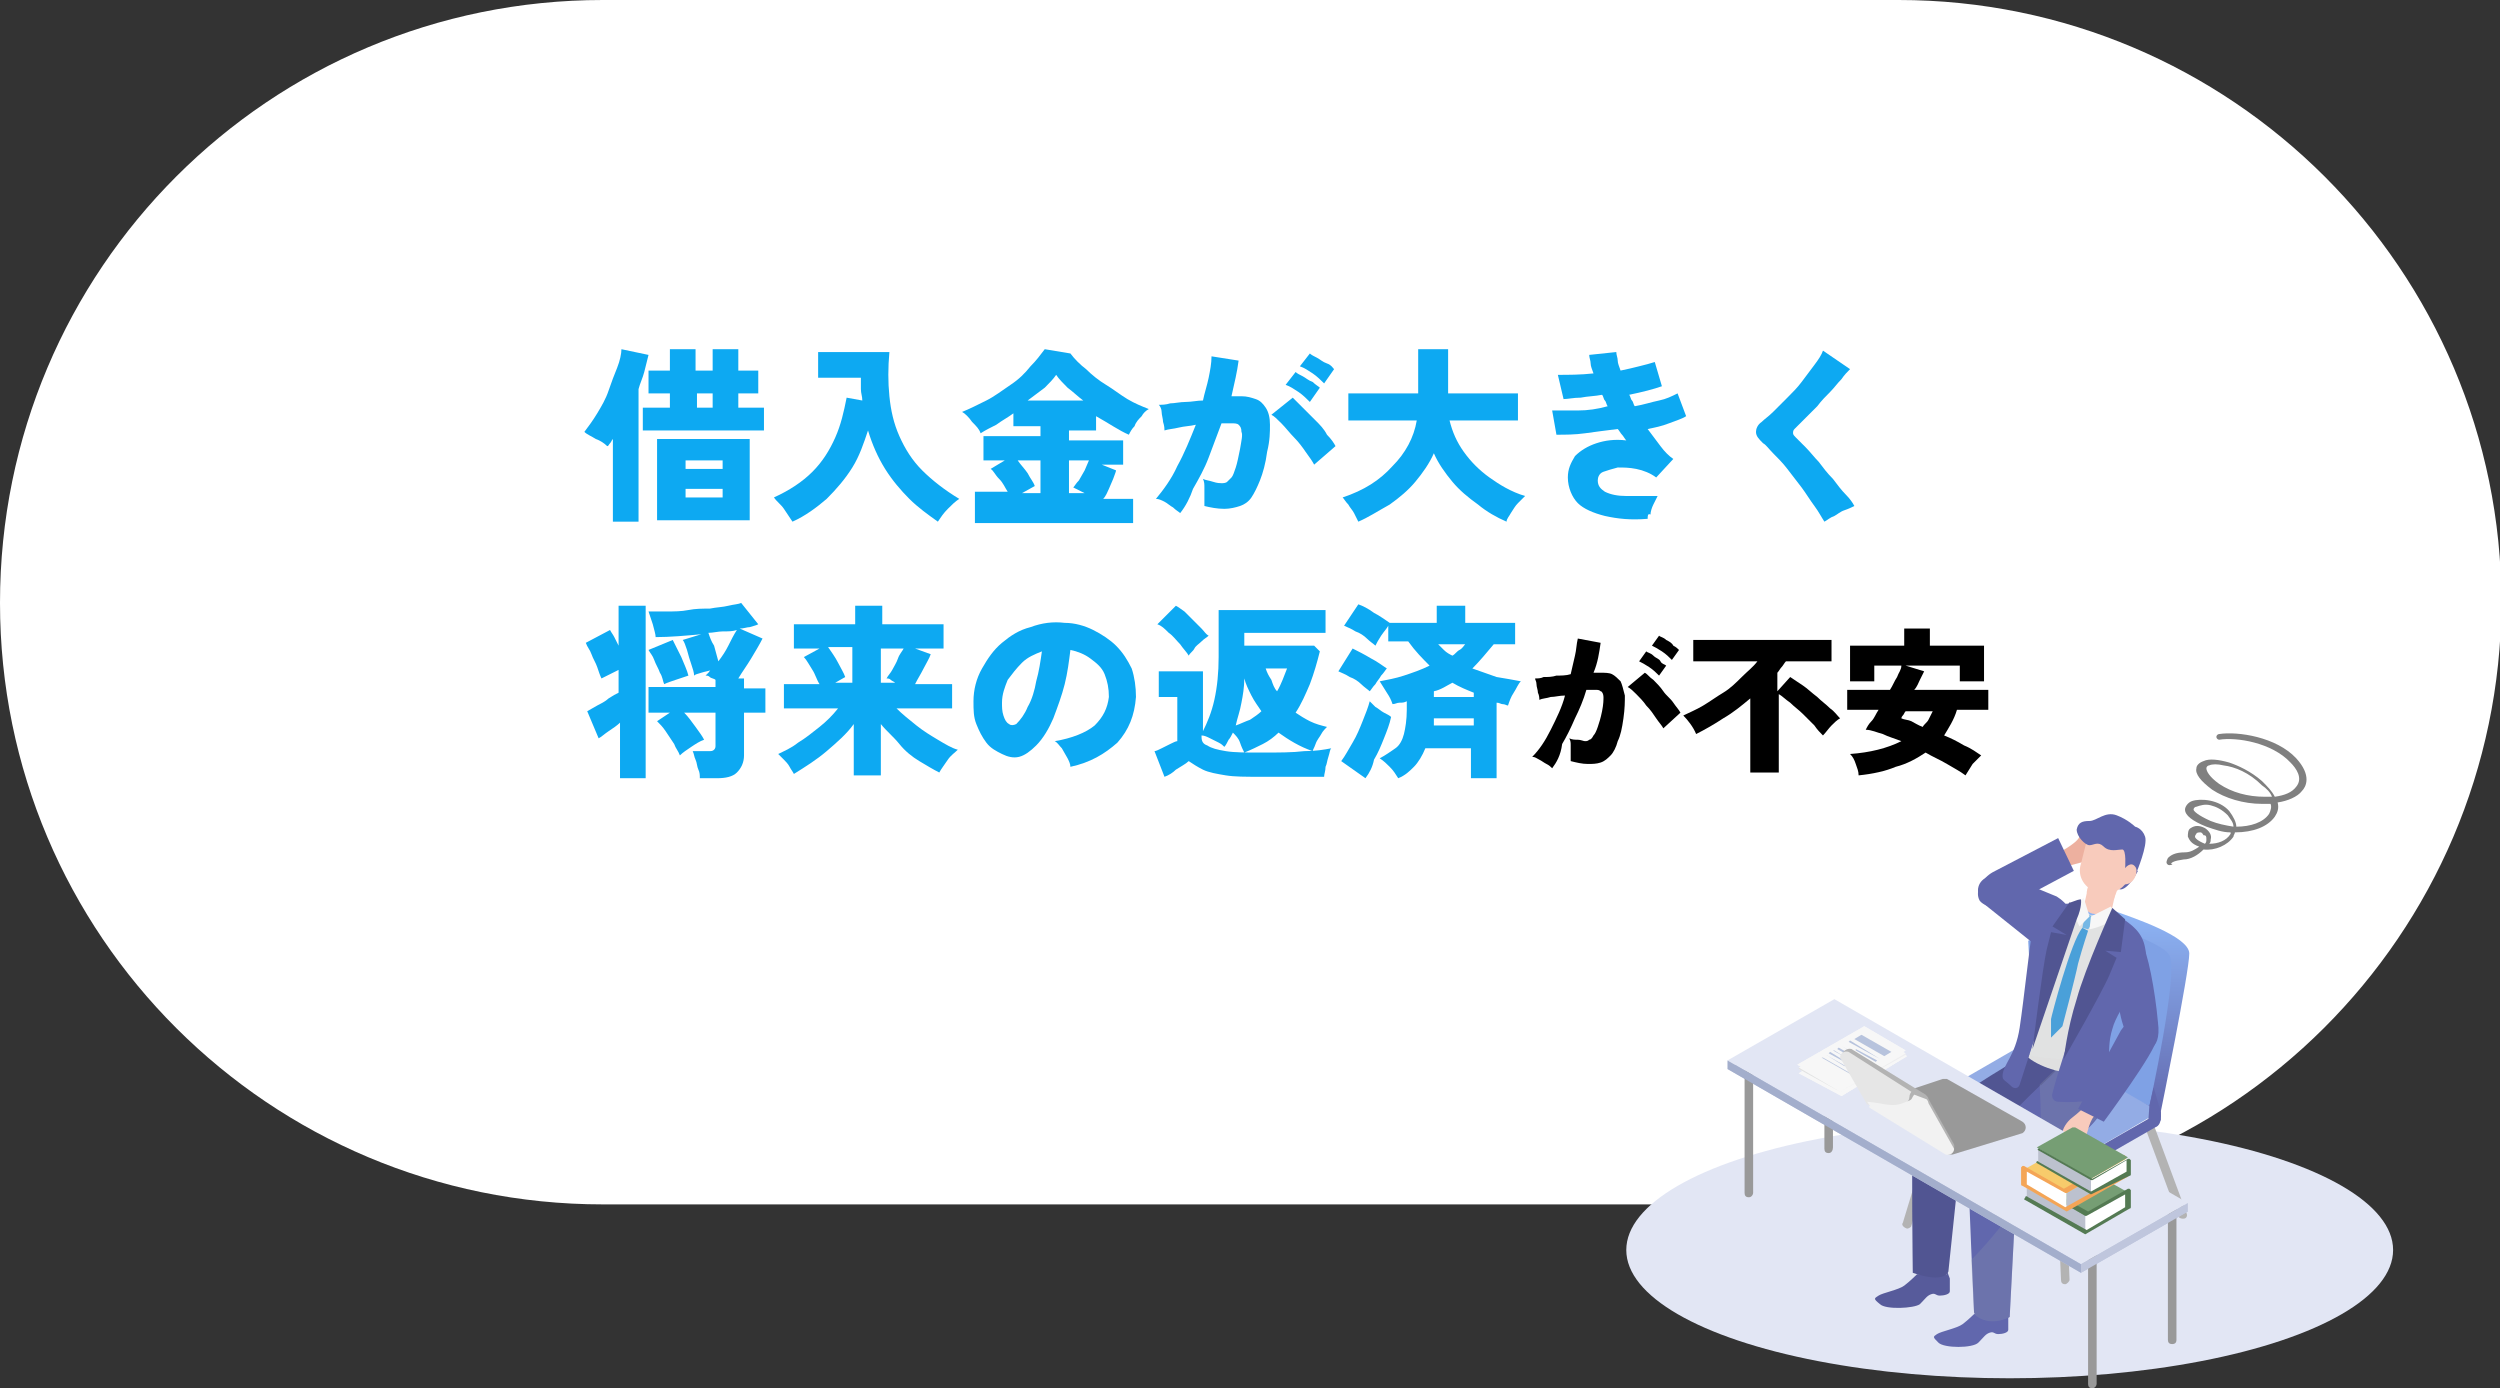 <?xml version="1.0" encoding="UTF-8"?>
<svg xmlns="http://www.w3.org/2000/svg" xmlns:xlink="http://www.w3.org/1999/xlink" version="1.1" id="レイヤー_1" x="0px" y="0px" viewBox="0 0 175.4 97.4" style="enable-background:new 0 0 175.4 97.4;" xml:space="preserve">
<rect x="0" y="0" width="175.4" height="97.4" fill="#333333" stroke="none"/>
<style type="text/css">
	.st0{fill:#FFFFFF;}
	.st1{fill:#0DA9F2;}
	.st2{fill:#F7F7F7;}
	.st3{fill:#D8E6F0;}
	.st4{fill:#6482CC;}
	.st5{fill:#5772B3;}
	.st6{fill:#B8DAF2;}
	.st7{fill:#9CCEF0;}
	.st8{fill:#ACB7BF;}
	.st9{fill:#C1CDD6;}
	.st10{fill:#B4D8F0;}
	.st11{fill:#FF9515;}
	.st12{fill:#FEB333;}
	.st13{fill:#FFD63E;}
	.st14{opacity:0.39;fill:#FFE891;}
	.st15{fill:#FFE68A;}
	.st16{fill:#B8C8F2;}
	.st17{fill:#CED8F2;}
	.st18{fill:#E2E6F4;}
	.st19{fill:url(#SVGID_1_);}
	.st20{fill:#7FA1E5;}
	.st21{fill:#B3B3B3;}
	.st22{fill:#6167AD;}
	.st23{fill:#93ACE5;}
	.st24{fill:#575B9B;}
	.st25{fill:#515592;}
	.st26{fill:none;}
	.st27{opacity:0.3;fill:#8890AA;}
	.st28{fill:#EDB09F;}
	.st29{fill:#F8CBBC;}
	.st30{fill:#E1E2E2;}
	.st31{fill:#76B8E5;}
	.st32{fill:#4AA0D9;}
	.st33{opacity:0.32;clip-path:url(#SVGID_00000116214020799574169450000007658885432737440651_);fill:#DBDCDC;}
	.st34{fill:#BFC6DD;}
	.st35{fill:#999999;}
	.st36{fill:#A3AECC;}
	.st37{fill:#BCC1CE;}
	.st38{fill:#769E74;}
	.st39{fill:#547A53;}
	.st40{fill:#F7CB6B;}
	.st41{fill:#F4A556;}
	.st42{fill:#B7C3DD;}
	.st43{fill:#EEEEEF;}
	.st44{fill:#E6E6E6;}
	.st45{fill:#F2F2F2;}
	.st46{fill:#808080;}
</style>
<path class="st0" d="M133.1,84.5H42.3C18.9,84.5,0,65.6,0,42.3v0C0,18.9,18.9,0,42.3,0l90.9,0c23.3,0,42.3,18.9,42.3,42.3v0  C175.4,65.6,156.5,84.5,133.1,84.5z"></path>
<g>
	<path class="st1" d="M43,36.6v-5.8c-0.1,0.1-0.1,0.2-0.2,0.3c-0.1,0.1-0.1,0.2-0.2,0.2c-0.2-0.2-0.5-0.4-0.8-0.5   c-0.3-0.2-0.6-0.3-0.8-0.5c0.3-0.4,0.6-0.8,0.9-1.3c0.3-0.5,0.6-1,0.8-1.6s0.4-1.1,0.6-1.6c0.2-0.5,0.3-1,0.3-1.3l1.9,0.4   c-0.1,0.4-0.2,0.8-0.3,1.2c-0.1,0.4-0.3,0.8-0.4,1.2v9.3H43z M45.1,30.2v-1.6H47v-1h-1.5v-1.6H47v-1.5h1.8v1.5H50v-1.5h1.8v1.5h1.4   v1.6h-1.4v1h1.8v1.6H45.1z M46.1,36.5v-5.7h6.5v5.7H46.1z M48.1,32.9h2.6v-0.6h-2.6V32.9z M48.1,34.9h2.6v-0.6h-2.6V34.9z    M48.8,28.6H50v-1h-1.1V28.6z"></path>
	<path class="st1" d="M55.6,36.6c-0.2-0.3-0.4-0.6-0.6-0.9c-0.2-0.3-0.5-0.5-0.7-0.8c1.1-0.5,2-1.1,2.7-1.8s1.2-1.5,1.6-2.4   s0.6-1.8,0.8-2.8l1.1,0.2c0-0.3-0.1-0.5-0.1-0.8c0-0.3,0-0.5,0-0.8h-3v-1.8h5c-0.1,1.1-0.1,2.1,0,3.1c0.1,1,0.3,1.9,0.7,2.8   c0.4,0.9,0.9,1.7,1.6,2.4c0.7,0.7,1.6,1.4,2.6,2c-0.3,0.2-0.5,0.4-0.8,0.7c-0.3,0.3-0.5,0.6-0.7,0.9c-0.7-0.5-1.4-1-2-1.6   c-0.6-0.6-1.2-1.3-1.7-2.1c-0.5-0.8-0.9-1.7-1.2-2.7c-0.3,0.9-0.6,1.8-1.1,2.6c-0.5,0.8-1.1,1.5-1.8,2.2   C57.3,35.6,56.5,36.2,55.6,36.6z"></path>
	<path class="st1" d="M68.4,36.2v-1.7h2.3c-0.2-0.3-0.3-0.6-0.6-0.9s-0.4-0.6-0.6-0.7l1-0.6h-1.5v-1.7H73v-0.7h-1.9v-0.9   c-0.4,0.3-0.8,0.5-1.2,0.8c-0.4,0.2-0.8,0.4-1.1,0.6c-0.1-0.3-0.3-0.5-0.6-0.8c-0.2-0.3-0.5-0.6-0.7-0.7c0.5-0.2,1.1-0.5,1.7-0.8   c0.6-0.3,1.1-0.7,1.7-1.1s1-0.8,1.4-1.3c0.4-0.4,0.7-0.8,1-1.2l1.8,0.3c0.3,0.4,0.7,0.8,1.1,1.1c0.4,0.4,0.9,0.8,1.4,1.1   s1,0.7,1.5,1c0.5,0.3,1,0.5,1.5,0.7c-0.2,0.1-0.4,0.3-0.5,0.5c-0.2,0.2-0.4,0.4-0.5,0.7c-0.2,0.2-0.3,0.4-0.4,0.6   c-0.7-0.3-1.4-0.8-2.3-1.3v1H75v0.7h3.8v1.7h-1.5l1,0.4c0,0.1-0.1,0.3-0.2,0.6c-0.1,0.2-0.2,0.5-0.3,0.7c-0.1,0.2-0.2,0.5-0.4,0.7   h2.1v1.7H68.4z M71.7,34.6H73v-2.3h-1.6c0.2,0.3,0.5,0.6,0.7,0.9c0.2,0.4,0.4,0.6,0.5,0.9L71.7,34.6z M72.1,28.1H76   c-0.4-0.3-0.7-0.6-1.1-0.9c-0.3-0.3-0.6-0.6-0.8-0.9c-0.2,0.3-0.5,0.6-0.8,0.9C72.9,27.5,72.5,27.8,72.1,28.1z M75,34.6h1.1   l-0.8-0.4c0.1-0.1,0.2-0.3,0.4-0.5c0.1-0.2,0.3-0.5,0.4-0.7c0.1-0.2,0.2-0.5,0.3-0.7H75V34.6z"></path>
	<path class="st1" d="M82.8,36c-0.1-0.1-0.3-0.2-0.5-0.4c-0.2-0.1-0.4-0.3-0.6-0.4c-0.2-0.1-0.4-0.2-0.6-0.2   c0.5-0.6,1.1-1.4,1.5-2.3c0.5-0.9,0.9-1.9,1.3-2.9c-0.4,0.1-0.8,0.1-1.2,0.2s-0.7,0.1-1,0.2c0-0.1,0-0.3-0.1-0.6   c0-0.2-0.1-0.5-0.1-0.7c0-0.2-0.1-0.4-0.2-0.5c0.2,0,0.5,0,0.8-0.1c0.3,0,0.7-0.1,1.1-0.1c0.4,0,0.8-0.1,1.2-0.1   c0.1-0.5,0.3-1.1,0.4-1.6c0.1-0.5,0.2-1,0.2-1.5l1.9,0.3c-0.1,0.8-0.3,1.6-0.5,2.5c0.1,0,0.3,0,0.4,0c0.1,0,0.2,0,0.3,0   c0.4,0,0.7,0.1,1,0.2c0.3,0.1,0.5,0.3,0.7,0.6c0.2,0.3,0.3,0.7,0.3,1.2c0,0.5,0,1.1-0.2,1.9c-0.1,0.8-0.3,1.5-0.5,2   s-0.4,0.9-0.6,1.2c-0.2,0.3-0.5,0.5-0.8,0.6c-0.3,0.1-0.7,0.2-1.1,0.2c-0.5,0-1-0.1-1.4-0.2c0-0.2,0-0.4,0-0.6c0-0.2,0-0.4,0-0.7   c0-0.2,0-0.4-0.1-0.6c0.2,0.1,0.4,0.1,0.7,0.2s0.5,0.1,0.6,0.1c0.1,0,0.3,0,0.4-0.1c0.1-0.1,0.2-0.2,0.3-0.3s0.2-0.4,0.3-0.7   c0.1-0.3,0.2-0.8,0.3-1.3c0.1-0.6,0.2-1,0.1-1.2c0-0.3-0.1-0.4-0.2-0.5c-0.1-0.1-0.3-0.1-0.5-0.1c-0.1,0-0.2,0-0.3,0s-0.2,0-0.4,0   c-0.3,0.8-0.6,1.6-0.9,2.4c-0.3,0.8-0.7,1.5-1.1,2.2C83.5,34.9,83.2,35.5,82.8,36z M92.2,32.6c-0.1-0.2-0.3-0.5-0.6-0.9   c-0.2-0.3-0.5-0.7-0.8-1c-0.3-0.3-0.6-0.7-0.9-1s-0.5-0.5-0.7-0.6l1.5-1.2c0.2,0.2,0.4,0.4,0.7,0.7c0.3,0.3,0.6,0.6,0.9,0.9   c0.3,0.3,0.6,0.6,0.8,1c0.3,0.3,0.5,0.6,0.6,0.8L92.2,32.6z M91.9,28.2c-0.2-0.2-0.5-0.5-0.8-0.7c-0.3-0.2-0.6-0.4-0.9-0.5l0.7-0.9   c0.1,0.1,0.3,0.2,0.5,0.3s0.4,0.3,0.7,0.4c0.2,0.2,0.4,0.3,0.5,0.4L91.9,28.2z M92.9,26.9c-0.2-0.2-0.5-0.5-0.8-0.7   c-0.3-0.2-0.6-0.4-0.9-0.5l0.7-0.9c0.1,0.1,0.3,0.2,0.5,0.3c0.2,0.1,0.4,0.3,0.7,0.4s0.4,0.3,0.5,0.4L92.9,26.9z"></path>
	<path class="st1" d="M95.3,36.6c-0.1-0.2-0.2-0.4-0.3-0.6c-0.1-0.2-0.3-0.4-0.4-0.6c-0.2-0.2-0.3-0.4-0.4-0.5   c1.5-0.5,2.6-1.2,3.5-2.2c0.9-0.9,1.5-2,1.7-3.2h-4.8v-1.9h4.9v-3.1h2.1v3.1h4.9v1.9h-4.8c0.2,0.8,0.5,1.5,1,2.2   c0.5,0.7,1.1,1.3,1.8,1.8c0.7,0.5,1.5,1,2.5,1.3c-0.1,0.1-0.3,0.3-0.5,0.5c-0.2,0.2-0.3,0.4-0.5,0.7c-0.1,0.2-0.3,0.4-0.3,0.6   c-0.7-0.3-1.4-0.7-2-1.2c-0.7-0.5-1.3-1-1.8-1.6s-1-1.3-1.3-2c-0.3,0.7-0.8,1.4-1.3,2s-1.1,1.1-1.8,1.6   C96.6,35.9,96,36.3,95.3,36.6z"></path>
	<path class="st1" d="M115.6,36.4c-1.2,0.1-2.1,0-3-0.2c-0.8-0.2-1.5-0.5-1.9-0.9c-0.4-0.4-0.7-1.1-0.7-1.8c0-0.6,0.2-1,0.5-1.5   c0.4-0.4,0.9-0.7,1.5-0.9c0.6-0.2,1.3-0.3,2.1-0.2c-0.1-0.1-0.2-0.3-0.3-0.4c-0.1-0.1-0.2-0.3-0.3-0.4c-0.8,0.1-1.6,0.2-2.3,0.3   s-1.4,0.1-2,0.1l-0.3-1.7c0.5,0,1.1,0,1.8,0s1.4-0.1,2.1-0.3c-0.1-0.1-0.1-0.3-0.2-0.4s-0.1-0.3-0.2-0.4c-0.5,0.1-1,0.1-1.5,0.2   c-0.5,0-0.9,0.1-1.2,0.1l-0.4-1.7c0.7,0,1.6,0,2.5-0.1c-0.1-0.3-0.2-0.5-0.2-0.7s-0.1-0.4-0.1-0.6l1.9-0.2c0,0.2,0.1,0.4,0.1,0.6   c0,0.2,0.1,0.4,0.2,0.7c0.5-0.1,0.9-0.2,1.3-0.3c0.4-0.1,0.8-0.2,1.1-0.3l0.5,1.7c-0.3,0.1-0.6,0.2-1,0.3c-0.4,0.1-0.8,0.2-1.3,0.3   c0.1,0.1,0.1,0.3,0.2,0.4s0.1,0.3,0.2,0.4c0.6-0.1,1.2-0.3,1.7-0.4s0.9-0.3,1.3-0.5l0.6,1.6c-0.3,0.2-0.7,0.3-1.2,0.5   c-0.5,0.2-1,0.3-1.5,0.4c0.3,0.4,0.6,0.8,0.9,1.2c0.3,0.4,0.6,0.7,0.9,0.9l-1.2,1.3c-0.4-0.3-0.9-0.5-1.4-0.6s-0.9-0.1-1.3-0.1   c-0.4,0.1-0.7,0.2-1,0.3s-0.4,0.4-0.4,0.6c0,0.4,0.2,0.6,0.5,0.8c0.4,0.2,0.9,0.3,1.5,0.3s1.4,0,2.2,0c-0.1,0.2-0.2,0.4-0.3,0.6   c-0.1,0.2-0.2,0.5-0.2,0.7C115.6,36,115.6,36.2,115.6,36.4z"></path>
	<path class="st1" d="M128,36.6c-0.2-0.3-0.4-0.7-0.7-1.1s-0.6-0.9-0.9-1.3c-0.3-0.4-0.7-0.9-1-1.3c-0.3-0.4-0.7-0.8-1-1.1   c-0.3-0.3-0.5-0.6-0.7-0.7c-0.3-0.3-0.5-0.5-0.5-0.8c0-0.2,0.1-0.5,0.4-0.7c0.2-0.2,0.5-0.4,0.8-0.7c0.3-0.3,0.6-0.6,1-1   s0.7-0.7,1-1.1c0.3-0.4,0.6-0.8,0.9-1.2c0.3-0.4,0.5-0.7,0.6-1l1.9,1.3c-0.2,0.2-0.4,0.4-0.6,0.7c-0.3,0.3-0.5,0.6-0.8,0.9   s-0.6,0.6-0.9,1c-0.3,0.3-0.6,0.6-0.9,0.9c-0.3,0.3-0.5,0.5-0.7,0.7c-0.1,0.1-0.1,0.2-0.1,0.3c0,0.1,0.1,0.2,0.2,0.3   c0.2,0.2,0.4,0.4,0.7,0.7c0.3,0.3,0.6,0.7,0.9,1c0.3,0.4,0.6,0.8,1,1.2c0.3,0.4,0.6,0.8,0.9,1.1c0.3,0.3,0.5,0.6,0.6,0.8   c-0.2,0.1-0.4,0.2-0.7,0.3s-0.5,0.3-0.7,0.4C128.4,36.3,128.2,36.5,128,36.6z"></path>
	<path class="st1" d="M43.5,54.6v-3.9c-0.2,0.2-0.5,0.4-0.8,0.6c-0.3,0.2-0.5,0.4-0.7,0.5l-0.8-1.9c0.2-0.1,0.5-0.3,0.7-0.4   s0.6-0.3,0.8-0.5c0.3-0.2,0.5-0.3,0.7-0.4v-1.6c-0.2,0.1-0.4,0.2-0.6,0.3c-0.2,0.1-0.4,0.2-0.6,0.3c-0.1-0.2-0.2-0.5-0.3-0.8   c-0.1-0.3-0.3-0.6-0.4-0.9c-0.1-0.3-0.3-0.5-0.4-0.8l1.7-0.9c0.1,0.2,0.2,0.3,0.3,0.5c0.1,0.2,0.2,0.4,0.3,0.6v-2.8h1.9v12.1H43.5z    M46.6,48c-0.1-0.2-0.1-0.5-0.3-0.8c-0.1-0.3-0.3-0.6-0.4-0.9c-0.1-0.3-0.3-0.5-0.4-0.7l1.7-0.7c0.2,0.4,0.4,0.8,0.6,1.2   c0.2,0.5,0.4,0.9,0.5,1.3c-0.3,0.1-0.6,0.2-0.9,0.3S46.8,47.9,46.6,48z M49.1,54.6c0-0.2,0-0.4-0.1-0.6s-0.1-0.5-0.2-0.7   c-0.1-0.2-0.1-0.4-0.2-0.6h1.1c0.2,0,0.3,0,0.4-0.1c0.1-0.1,0.1-0.2,0.1-0.3V50h-2.2c0.3,0.3,0.5,0.6,0.8,1   c0.3,0.4,0.5,0.7,0.6,0.9c-0.3,0.1-0.6,0.3-0.9,0.5c-0.3,0.2-0.6,0.4-0.8,0.6c-0.1-0.3-0.3-0.5-0.4-0.8c-0.2-0.3-0.4-0.6-0.6-0.9   s-0.4-0.5-0.6-0.7l0.9-0.6h-1.5v-1.8h4.7v-0.5c-0.1-0.1-0.3-0.1-0.4-0.2c-0.1-0.1-0.2-0.1-0.3-0.1c0.1-0.1,0.1-0.1,0.2-0.2   c0.1-0.1,0.1-0.2,0.2-0.2c-0.2,0.1-0.4,0.1-0.7,0.2s-0.4,0.1-0.5,0.2c0-0.2-0.1-0.5-0.2-0.8c-0.1-0.3-0.2-0.6-0.3-1   c-0.1-0.3-0.2-0.6-0.3-0.7l1.3-0.4c-1.1,0.1-2.2,0.2-3.2,0.2c0-0.2-0.1-0.5-0.2-0.9c-0.1-0.3-0.2-0.6-0.3-0.9c0.4,0,0.8,0,1.3,0   c0.5,0,1,0,1.5-0.1s1-0.1,1.5-0.1c0.5-0.1,0.9-0.1,1.3-0.2c0.4-0.1,0.7-0.1,0.9-0.2l1.2,1.5c-0.2,0.1-0.3,0.1-0.6,0.2   c-0.2,0-0.4,0.1-0.7,0.1l1.6,0.7c-0.2,0.4-0.5,0.9-0.8,1.4s-0.6,0.9-0.9,1.4h0.4v0.7h1.5V50h-1.5v3c0,0.5-0.2,0.9-0.5,1.2   s-0.8,0.4-1.4,0.4H49.1z M50.4,46.4c0.3-0.4,0.5-0.7,0.7-1.1c0.2-0.4,0.4-0.8,0.6-1.1c-0.3,0.1-0.6,0.1-1,0.1c-0.3,0-0.7,0.1-1,0.1   c0.1,0.3,0.2,0.6,0.4,0.9C50.2,45.7,50.3,46,50.4,46.4z"></path>
	<path class="st1" d="M59.9,54.5v-3.7c-0.5,0.7-1.2,1.3-1.9,1.9c-0.7,0.6-1.5,1.1-2.3,1.6c-0.1-0.2-0.2-0.3-0.3-0.5   c-0.1-0.2-0.3-0.4-0.4-0.5c-0.2-0.2-0.3-0.3-0.4-0.4c0.4-0.2,0.9-0.4,1.4-0.8c0.5-0.3,1-0.7,1.5-1.1s0.9-0.8,1.3-1.3h-3.8v-1.7h2.5   c-0.2-0.3-0.3-0.7-0.5-1s-0.4-0.7-0.6-0.9l1.1-0.6h-1.8v-1.7h4.3v-1.3h1.9v1.3h4.3v1.7h-2l1.1,0.4c-0.1,0.3-0.3,0.6-0.5,1   c-0.2,0.4-0.4,0.7-0.6,1.1h2.6v1.7h-3.9c0.4,0.4,0.9,0.8,1.4,1.2c0.5,0.4,1,0.7,1.5,1c0.5,0.3,1,0.6,1.4,0.7   c-0.2,0.2-0.5,0.4-0.7,0.7S66,54,65.9,54.2c-0.4-0.2-0.9-0.5-1.4-0.8c-0.5-0.3-1-0.7-1.4-1.2s-0.9-0.9-1.3-1.4v3.6H59.9z    M58.6,47.9h1.2v-2.5h-1.7c0.2,0.3,0.5,0.7,0.7,1.1c0.2,0.4,0.4,0.7,0.5,1L58.6,47.9z M61.8,47.9h1c-0.1-0.1-0.2-0.1-0.3-0.2   s-0.2-0.1-0.3-0.1c0.1-0.2,0.3-0.4,0.4-0.6s0.3-0.5,0.4-0.8c0.1-0.3,0.3-0.5,0.4-0.7h-1.6V47.9z"></path>
	<path class="st1" d="M75.1,53.8c0-0.2-0.1-0.4-0.2-0.6c-0.1-0.2-0.3-0.5-0.4-0.7c-0.2-0.2-0.3-0.4-0.5-0.5c1.2-0.2,2.2-0.6,2.8-1.1   c0.6-0.6,0.9-1.2,1-2c0-0.6-0.1-1.1-0.3-1.6c-0.2-0.5-0.6-0.8-1-1.1c-0.4-0.3-0.9-0.5-1.4-0.6c-0.1,0.8-0.2,1.6-0.4,2.4   c-0.2,0.8-0.5,1.6-0.8,2.4c-0.3,0.7-0.7,1.4-1.2,1.9c-0.4,0.4-0.8,0.7-1.2,0.8c-0.4,0.1-0.8,0-1.2-0.2c-0.4-0.2-0.8-0.4-1.1-0.8   s-0.5-0.8-0.7-1.3c-0.2-0.5-0.2-1-0.2-1.6c0-0.8,0.2-1.6,0.6-2.3s0.8-1.3,1.4-1.8c0.6-0.5,1.2-0.9,2-1.1c0.8-0.3,1.6-0.4,2.4-0.3   c0.7,0,1.4,0.2,2,0.5s1.2,0.7,1.6,1.1c0.5,0.5,0.8,1,1.1,1.6c0.2,0.6,0.3,1.3,0.3,2c-0.1,1.3-0.5,2.3-1.3,3.2   C77.5,52.9,76.5,53.5,75.1,53.8z M71.3,50.8c0.3-0.3,0.6-0.7,0.8-1.2c0.3-0.5,0.5-1.2,0.6-1.8c0.2-0.7,0.3-1.4,0.4-2.1   c-0.5,0.2-1,0.4-1.4,0.8s-0.7,0.8-1,1.2c-0.2,0.5-0.4,1-0.4,1.6c0,0.3,0,0.6,0.1,0.9c0.1,0.3,0.2,0.5,0.4,0.6   C70.9,50.9,71.1,50.9,71.3,50.8z"></path>
	<path class="st1" d="M81.7,54.5L81,52.7c0.1,0,0.3-0.1,0.5-0.2c0.2-0.1,0.4-0.2,0.6-0.3s0.4-0.2,0.5-0.2v-3.1h-1.3v-1.8h3.1v4.2   c0.3-0.6,0.6-1.3,0.8-2.2c0.2-0.9,0.3-1.9,0.3-3v-3.3H93v1.6h-5.7v0.9h4.9l0.4,0.4c-0.2,0.8-0.4,1.5-0.7,2.3c-0.3,0.7-0.6,1.4-1,2   c0.3,0.2,0.6,0.4,1,0.6c0.4,0.2,0.8,0.3,1.2,0.4c-0.1,0.1-0.3,0.3-0.4,0.5c-0.1,0.2-0.3,0.4-0.4,0.7s-0.2,0.4-0.2,0.5   c-0.9-0.3-1.7-0.8-2.4-1.3c-0.3,0.3-0.7,0.6-1.1,0.8c-0.4,0.2-0.8,0.4-1.3,0.6c-0.1-0.2-0.2-0.4-0.3-0.7s-0.3-0.5-0.5-0.7   c-0.1,0.2-0.2,0.4-0.3,0.5c-0.1,0.2-0.2,0.4-0.3,0.5c-0.1-0.1-0.2-0.2-0.4-0.3c-0.2-0.1-0.4-0.2-0.6-0.3c-0.2-0.1-0.4-0.2-0.6-0.2   v0.1c0,0.3,0.1,0.5,0.4,0.6c0.3,0.2,0.7,0.3,1.3,0.4c0.6,0.1,1.4,0.1,2.5,0.1c1.2,0,2.2,0,3-0.1c0.8,0,1.4-0.1,1.9-0.2   c-0.1,0.1-0.1,0.3-0.2,0.6s-0.1,0.5-0.2,0.7c0,0.3-0.1,0.5-0.1,0.7h-4.5c-1,0-1.8,0-2.4-0.1s-1.2-0.2-1.6-0.4   c-0.4-0.2-0.7-0.4-1-0.6c-0.2,0.2-0.6,0.4-0.9,0.6C82.3,54.2,82,54.4,81.7,54.5z M83.4,46c-0.1-0.2-0.4-0.5-0.6-0.8   c-0.3-0.3-0.5-0.6-0.8-0.8c-0.3-0.3-0.5-0.5-0.8-0.6l1.3-1.3c0.2,0.1,0.3,0.2,0.6,0.4c0.2,0.2,0.4,0.4,0.6,0.6   c0.2,0.2,0.4,0.4,0.6,0.6c0.2,0.2,0.3,0.4,0.5,0.5c-0.1,0.1-0.3,0.2-0.5,0.4c-0.2,0.2-0.4,0.3-0.5,0.5C83.7,45.7,83.5,45.8,83.4,46   z M86.7,50.9c0.3-0.1,0.7-0.3,1-0.4c0.3-0.2,0.6-0.4,0.8-0.6c-0.2-0.3-0.5-0.7-0.7-1.1s-0.4-0.8-0.5-1.2c0,0.6-0.1,1.2-0.2,1.7   C87,49.9,86.8,50.4,86.7,50.9z M89.6,48.5c0.3-0.5,0.5-1.1,0.7-1.6h-1.5c0.1,0.3,0.2,0.5,0.4,0.8C89.3,48,89.4,48.3,89.6,48.5z"></path>
	<path class="st1" d="M96.1,48.5c-0.1-0.1-0.4-0.3-0.6-0.5s-0.5-0.4-0.8-0.5c-0.3-0.2-0.6-0.3-0.8-0.4l1-1.6   c0.4,0.2,0.8,0.4,1.3,0.7c0.4,0.2,0.8,0.5,1.1,0.7c-0.1,0.1-0.2,0.3-0.4,0.5c-0.1,0.2-0.3,0.4-0.4,0.6   C96.3,48.2,96.2,48.4,96.1,48.5z M95.8,54.6l-1.7-1.2c0.3-0.4,0.5-0.8,0.8-1.3s0.5-1,0.7-1.5c0.2-0.5,0.4-1,0.5-1.4   c0.1,0.1,0.2,0.2,0.4,0.4c0.2,0.1,0.4,0.3,0.6,0.4c0.2,0.1,0.4,0.2,0.5,0.3c-0.1,0.5-0.3,1-0.5,1.5s-0.4,1-0.7,1.5   C96.3,53.8,96.1,54.2,95.8,54.6z M98.1,54.6c-0.2-0.3-0.3-0.5-0.6-0.8c-0.2-0.2-0.4-0.4-0.7-0.6c0.4-0.2,0.8-0.5,1.1-0.7   s0.5-0.6,0.6-1s0.2-1,0.2-1.7v-0.6c-0.2,0.1-0.3,0.1-0.5,0.1c-0.2,0-0.3,0.1-0.5,0.1c-0.1-0.3-0.2-0.5-0.4-0.8   c-0.2-0.3-0.3-0.5-0.5-0.8c0.5-0.1,1.1-0.2,1.7-0.4s1.2-0.4,1.8-0.7c-0.5-0.5-1-1-1.5-1.7h-1.4v-1.1c-0.1,0.2-0.3,0.4-0.5,0.7   c-0.2,0.3-0.3,0.5-0.4,0.7c-0.1-0.1-0.4-0.3-0.6-0.5s-0.5-0.4-0.8-0.5c-0.3-0.2-0.6-0.3-0.8-0.4l1-1.5c0.3,0.1,0.7,0.3,1.1,0.6   c0.4,0.2,0.8,0.5,1.1,0.7v0h3.3v-1.2h2v1.2h3.5v1.5h-1.5c-0.5,0.6-1,1.2-1.5,1.7c0.6,0.2,1.1,0.4,1.7,0.6c0.6,0.1,1.2,0.2,1.7,0.3   c-0.2,0.2-0.3,0.5-0.5,0.8c-0.2,0.3-0.3,0.6-0.4,0.9c-0.1,0-0.2-0.1-0.4-0.1c-0.1,0-0.2-0.1-0.4-0.1v5.3h-1.8v-2.1h-3.2   c-0.2,0.5-0.5,1-0.8,1.3S98.6,54.4,98.1,54.6z M100.6,50.9h2.8v-0.5h-2.8c0,0.1,0,0.2,0,0.3C100.6,50.8,100.6,50.8,100.6,50.9z    M100.6,48.9h2.8v-0.3c-0.5-0.2-1-0.4-1.5-0.7c-0.4,0.2-0.8,0.5-1.3,0.6V48.9z M101.9,46c0.2-0.1,0.3-0.3,0.5-0.4   c0.2-0.1,0.3-0.3,0.4-0.4h-1.9c0.1,0.1,0.3,0.3,0.4,0.4C101.5,45.8,101.7,45.9,101.9,46z"></path>
	<path d="M108.9,53.9c-0.1-0.1-0.2-0.2-0.4-0.3c-0.2-0.1-0.3-0.2-0.5-0.3c-0.2-0.1-0.3-0.2-0.5-0.2c0.5-0.5,0.9-1.1,1.3-1.9   s0.8-1.6,1-2.4c-0.4,0-0.7,0.1-1,0.1c-0.3,0.1-0.6,0.1-0.8,0.2c0-0.1,0-0.3-0.1-0.5c0-0.2-0.1-0.4-0.1-0.6c0-0.2-0.1-0.3-0.1-0.4   c0.2,0,0.4,0,0.6-0.1c0.3,0,0.6,0,0.9-0.1c0.3,0,0.7,0,1-0.1c0.1-0.4,0.2-0.9,0.3-1.3c0.1-0.4,0.1-0.8,0.2-1.2l1.6,0.3   c-0.1,0.7-0.2,1.4-0.5,2.1c0.1,0,0.2,0,0.3,0s0.2,0,0.2,0c0.3,0,0.6,0,0.8,0.1c0.2,0.1,0.4,0.3,0.6,0.5c0.1,0.2,0.2,0.6,0.3,1   c0,0.4,0,0.9-0.1,1.6c-0.1,0.7-0.2,1.2-0.4,1.6c-0.1,0.4-0.3,0.8-0.5,1c-0.2,0.2-0.4,0.4-0.7,0.5c-0.3,0.1-0.6,0.1-0.9,0.1   c-0.4,0-0.8-0.1-1.2-0.2c0-0.1,0-0.3,0-0.5c0-0.2,0-0.4,0-0.6c0-0.2,0-0.3-0.1-0.5c0.2,0.1,0.4,0.1,0.6,0.1c0.2,0,0.4,0.1,0.5,0.1   c0.1,0,0.2,0,0.3-0.1c0.1,0,0.2-0.1,0.3-0.3c0.1-0.1,0.2-0.3,0.3-0.6s0.2-0.6,0.3-1.1c0.1-0.5,0.1-0.8,0.1-1c0-0.2-0.1-0.4-0.2-0.4   c-0.1-0.1-0.2-0.1-0.4-0.1c-0.1,0-0.2,0-0.3,0c-0.1,0-0.2,0-0.3,0c-0.2,0.7-0.5,1.4-0.8,2c-0.3,0.7-0.6,1.3-0.9,1.8   C109.5,53,109.2,53.5,108.9,53.9z M116.7,51.1c-0.1-0.2-0.3-0.4-0.5-0.7c-0.2-0.3-0.4-0.6-0.7-0.9c-0.2-0.3-0.5-0.6-0.7-0.8   s-0.4-0.4-0.6-0.5l1.2-1c0.2,0.1,0.3,0.3,0.6,0.5c0.2,0.2,0.5,0.5,0.7,0.8s0.5,0.5,0.7,0.8c0.2,0.3,0.4,0.5,0.5,0.7L116.7,51.1z    M116.4,47.4c-0.2-0.2-0.4-0.4-0.7-0.6c-0.3-0.2-0.5-0.3-0.7-0.4l0.5-0.7c0.1,0.1,0.3,0.1,0.5,0.3s0.4,0.2,0.5,0.4s0.3,0.2,0.4,0.3   L116.4,47.4z M117.3,46.3c-0.2-0.2-0.4-0.4-0.7-0.6c-0.3-0.2-0.5-0.3-0.7-0.4l0.5-0.7c0.1,0.1,0.3,0.1,0.5,0.3   c0.2,0.1,0.4,0.2,0.5,0.4c0.2,0.1,0.3,0.2,0.4,0.3L117.3,46.3z"></path>
	<path d="M122.8,54.3V49c-0.6,0.5-1.2,1-1.9,1.4c-0.6,0.4-1.3,0.8-1.9,1.1c-0.2-0.5-0.6-1-0.9-1.3c0.4-0.2,0.9-0.4,1.4-0.7   c0.5-0.3,0.9-0.6,1.4-0.9c0.5-0.3,0.9-0.7,1.3-1.1s0.8-0.7,1.1-1.1h-4.5v-1.5h9.7v1.5h-3.2c-0.1,0.1-0.2,0.3-0.3,0.4   c-0.1,0.1-0.2,0.3-0.3,0.4v1.3l0.9-1c0.3,0.2,0.6,0.4,0.9,0.6c0.3,0.2,0.6,0.5,1,0.8c0.3,0.3,0.6,0.5,0.9,0.8   c0.3,0.2,0.5,0.5,0.7,0.7c-0.2,0.1-0.4,0.3-0.6,0.5c-0.2,0.2-0.4,0.5-0.6,0.7c-0.2-0.2-0.4-0.4-0.6-0.7c-0.3-0.3-0.5-0.5-0.8-0.8   s-0.6-0.5-0.9-0.8c-0.3-0.2-0.6-0.5-0.8-0.6v5.5H122.8z"></path>
	<path d="M130.4,54.4c0-0.3-0.1-0.5-0.2-0.8c-0.1-0.3-0.2-0.5-0.4-0.7c1.4-0.1,2.6-0.4,3.6-0.9c-0.5-0.2-0.9-0.3-1.3-0.5   c-0.4-0.1-0.8-0.3-1.2-0.3c0.1-0.2,0.2-0.4,0.4-0.6s0.3-0.5,0.5-0.8h-2.2v-1.4h3c0.2-0.3,0.3-0.6,0.5-0.9c0.1-0.3,0.3-0.5,0.3-0.8   h-1.9v1.1h-1.7v-2.5h3.8v-1.2h1.8v1.2h3.8v2.5h-1.7v-1.1h-3.8l1.3,0.4c-0.1,0.2-0.2,0.4-0.3,0.6c-0.1,0.2-0.2,0.5-0.4,0.7h5.2v1.4   h-2.2c-0.2,0.7-0.6,1.3-0.9,1.8c0.5,0.2,0.9,0.4,1.4,0.7c0.5,0.2,0.9,0.5,1.2,0.7c-0.2,0.2-0.4,0.4-0.6,0.6   c-0.2,0.3-0.3,0.5-0.5,0.8c-0.4-0.3-0.8-0.5-1.3-0.8c-0.5-0.3-1-0.5-1.5-0.8c-0.6,0.4-1.3,0.8-2.1,1   C132.3,54.1,131.4,54.3,130.4,54.4z M134.9,51c0.1-0.2,0.3-0.3,0.4-0.5c0.1-0.2,0.2-0.4,0.3-0.6h-1.9c-0.1,0.1-0.1,0.2-0.2,0.3   c-0.1,0.1-0.1,0.2-0.1,0.2c0.2,0.1,0.5,0.1,0.7,0.2S134.6,50.9,134.9,51z"></path>
</g>
<g>
	<ellipse class="st18" cx="141" cy="87.7" rx="26.9" ry="9"></ellipse>
	<linearGradient id="SVGID_1_" gradientUnits="userSpaceOnUse" x1="148.152" y1="78.403" x2="148.152" y2="63.6">
		<stop offset="0" style="stop-color:#6167AD"></stop>
		<stop offset="0.999" style="stop-color:#8FB7F7"></stop>
	</linearGradient>
	<path class="st19" d="M151.6,78.4l0-0.4c0,0,2-9.8,2-11.1c0-1.2-3.9-2.5-5.3-3c-1.3-0.5-2.7-0.7-3.4,0.5c-0.7,1.2-2.2,8.4-2.2,8.4   L151.6,78.4z"></path>
	<path class="st20" d="M146.4,64.5c0,0,5.1,1.4,5.8,2.5s-1.4,10.6-1.4,10.6l-8.1-3.9l-0.4-7.7L146.4,64.5z"></path>
	<g>
		<g>
			<path class="st21" d="M133.8,86.2C133.8,86.2,133.7,86.2,133.8,86.2c-0.3-0.1-0.4-0.3-0.3-0.4l2.4-7.9c0.1-0.2,0.2-0.3,0.4-0.2     c0.2,0.1,0.3,0.2,0.2,0.4l-2.4,7.9C134.1,86.1,133.9,86.2,133.8,86.2z"></path>
			<path class="st21" d="M153.1,85.5c-0.1,0-0.3-0.1-0.3-0.2l-2.3-6.2c-0.1-0.2,0-0.4,0.2-0.4c0.2-0.1,0.4,0,0.4,0.2l2.3,6.2     c0.1,0.2,0,0.4-0.2,0.4C153.2,85.5,153.1,85.5,153.1,85.5z"></path>
			<path class="st21" d="M144.9,90.1c-0.2,0-0.3-0.1-0.3-0.3l-0.3-7.2c0-0.2,0.1-0.3,0.3-0.3c0.2,0,0.3,0.1,0.3,0.3l0.3,7.2     C145.2,89.9,145,90.1,144.9,90.1C144.9,90.1,144.9,90.1,144.9,90.1z"></path>
			<path class="st22" d="M143.4,82l-7.9-5l-0.2,0.6c0,0.3,0.2,0.7,0.5,0.8l7.8,4.6c0.3,0.1,0.6,0.1,0.8,0l6.8-3.9     c0.3-0.1,0.4-0.4,0.4-0.7V78l-7,4C144.2,82.3,143.8,82.3,143.4,82z"></path>
			<path class="st23" d="M135.6,77.6l8.2,4.7c0.1,0.1,0.2,0.1,0.3,0l7.4-4.3l-8.9-5.1l-7.1,4.1C135.4,77.1,135.4,77.4,135.6,77.6z"></path>
		</g>
		<path class="st24" d="M136.6,89.2c0,0,0.1,0.2,0.2,0.5c0,0.3,0,0.7,0,0.9c0,0.2-0.4,0.3-0.7,0.3c-0.3,0-0.3-0.2-0.6-0.1    c-0.3,0.1-0.4,0.3-0.8,0.7c-0.4,0.3-2.4,0.4-2.8,0c-0.5-0.4-0.4-0.4-0.1-0.6s1.4-0.4,1.8-0.7s0.9-0.8,0.9-0.8H136.6z"></path>
		<path class="st22" d="M140.7,91.9c0,0,0.1,0.2,0.2,0.5c0,0.3,0,0.7,0,0.9c0,0.2-0.4,0.3-0.7,0.3c-0.3,0-0.3-0.2-0.6-0.1    c-0.3,0.1-0.4,0.3-0.8,0.7s-2.4,0.4-2.8,0s-0.4-0.4-0.1-0.6s1.4-0.4,1.8-0.7c0.4-0.3,0.9-0.8,0.9-0.8H140.7z"></path>
		<path class="st25" d="M144.8,73.6c0,0,0.8,1.3,0.2,2.9c-0.6,1.6-7.4,4.1-7.4,4.1l-0.9,8.6c0,0-0.2,0.9-2.5,0.1c0,0-0.1-8.2,0-9.5    s7.9-5.8,7.9-5.8L144.8,73.6z"></path>
		<path class="st22" d="M147.6,75.1c0,0,0.4,1.3-0.2,2.9c-0.6,1.6-5.9,4.8-5.9,4.8l-0.5,9.6c0,0-1.3,0.8-2.5-0.3c0,0-0.4-8.8-0.4-10    s6.6-7.4,6.6-7.4L147.6,75.1z"></path>
		<g>
			<path class="st26" d="M141.4,84.6c0.4-0.6,0.8-1.2,1.1-1.8c0.1-0.3,0.2-0.6,0.3-0.9c-0.8,0.5-1.4,0.9-1.4,0.9L141.4,84.6z"></path>
			<path class="st22" d="M141.5,82.8c0,0,0.6-0.3,1.4-0.9c0.4-1.7,0.4-4.1,0.3-5.8c-2,1.9-5,5-5,5.9c0,0.7,0.1,3.7,0.2,6.3     c0.8-0.8,2.1-2.2,3.1-3.7L141.5,82.8z"></path>
			<path class="st27" d="M142.8,81.9c1.6-1.1,4.1-2.9,4.6-3.9c0.6-1.6,0.2-2.9,0.2-2.9l-2.9-0.5c0,0-0.7,0.6-1.6,1.5     C143.2,77.9,143.3,80.3,142.8,81.9z"></path>
			<path class="st27" d="M141,92.4l0.4-7.7c-1,1.4-2.3,2.9-3.1,3.7c0.1,2,0.2,3.8,0.2,3.8C139.6,93.2,141,92.4,141,92.4z"></path>
		</g>
		<g>
			<path class="st22" d="M145.2,64.7l-0.4,0.9c-0.3,0.8-1.7,1-2.5,0.3l-3-2.4c-0.7-0.6-0.7-1.5,0-1.9l0,0c0.5-0.3,1.1-0.3,1.6-0.1     l3.4,1.4C145.1,63.4,145.5,64.1,145.2,64.7z"></path>
			<path class="st28" d="M144.3,59.9c0,0,1.4-0.7,1.6-1.2c0.3-0.5,1.1-0.6,2-0.7c0.8-0.1,1.4,0.2,1.4,0.4c0,0.3-0.8,0.7-1.1,1.2     c-0.2,0.5-0.8,0.6-1.3,0.7c-0.5,0.1-1.6,0.4-1.6,0.4L144.3,59.9z"></path>
			<path class="st22" d="M150,61.1c0,0-0.7,1.4-1.3,1.3l0.2-1.4L150,61.1z"></path>
			<path class="st29" d="M148.5,62.3l-0.4,1.8c0,0-0.7,0.1-1.3,0c-0.4-0.1-0.6-0.5-0.6-0.5l0.4-1.8L148.5,62.3z"></path>
			<path class="st29" d="M148.3,63.1c0,0-0.5,0.4-1.1,0.2s-0.8-0.7-0.8-0.7l0.2-0.8l2,0.5L148.3,63.1z"></path>
			<path class="st29" d="M147.2,62.6l0.2,0c0.9,0.2,1.8-0.3,2-1.2l0.3-1.2c0.2-0.9-0.3-1.8-1.2-2l-0.2,0c-0.9-0.2-1.8,0.3-2,1.2     l-0.3,1.2C145.7,61.5,146.3,62.4,147.2,62.6z"></path>
			<path class="st22" d="M149.1,60.9c0,0,0.1-1.3-0.2-1.3s-0.9,0.2-1.3-0.2c-0.4-0.4-0.7-0.1-1-0.1s-0.9-0.6-0.9-1.1     c0.1-0.5,0.4-0.6,0.9-0.6c0.5,0,1.1-0.7,1.9-0.4s1.3,0.8,1.3,0.8s0.5,0.1,0.7,0.7s-0.6,2.5-0.6,2.5L149.1,60.9z"></path>
			<path class="st29" d="M149.1,60.9c0,0,0.4-0.5,0.7-0.1c0.3,0.3-0.1,1.5-1,1.2L149.1,60.9z"></path>
			<path class="st22" d="M150.2,66c0,0-1.5,1.1-1.6,3.2c-0.1,2.1,0.7,3.9,1.2,4.2c0.5,0.3,1.9,0.6,1.6-1.7     C151.2,69.5,150.7,66.8,150.2,66z"></path>
			<g>
				<path class="st30" d="M146,63.4c0.3,0,0.3,0.7,0.7,0.8c0.3,0.1,1.4-0.3,1.7-0.1c-0.4,1-1,4.2-1.5,6.1c-0.4,1.6-1.4,3.9-1.8,5.1      c-0.1,0-0.8-0.2-0.9-0.2c-0.7-0.2-1.4-0.5-1.9-0.9c0.5-1.4,1.1-4.3,1.6-5.9C144.4,66.3,145.7,64.2,146,63.4z"></path>
				<polygon class="st31" points="146.3,64.1 147.1,64.4 146.5,65.2 146.1,65.1     "></polygon>
				<path class="st32" d="M146.1,65.1l0.4,0.2c0,0-0.4,1.2-0.7,2.3c-0.2,1-1.1,4.4-1.1,4.4l-0.8,0.8l0-1.3      C143.9,71.4,145.3,66,146.1,65.1z"></path>
				<g>
					<defs>
						<path id="SVGID_00000066514127807536310720000004590422022810905757_" d="M147.1,63.6c1.4,0.3,2.6,1.3,2.9,2.8        c0.4,1.4-1.6,3.5-1.9,4.8c-0.4,1.3-0.5,2.4-0.6,3.2c0,0.8-2,0.9-3.4,0.6s-2.7-1.5-2.7-2.1c-0.1-0.6,0.7-1.1,1-2.7        c0.2-1.6,0.5-4.6,0.7-5.5C143.3,63.9,144,62.9,147.1,63.6z"></path>
					</defs>
					<clipPath id="SVGID_00000163036804823948379830000005694744838813861302_">
						<use xlink:href="#SVGID_00000066514127807536310720000004590422022810905757_" style="overflow:visible;"></use>
					</clipPath>
					<path style="opacity:0.32;clip-path:url(#SVGID_00000163036804823948379830000005694744838813861302_);fill:#DBDCDC;" d="       M150.3,65.5c0,0-0.9,2.8-2.3,4.4c-1.5,1.6-0.8,3.1-1.6,3.9c-0.7,0.9-3.8,0.4-5.9-0.2l3.6,2.5l4.4,0.9l2.1-7.1l1-4.1L150.3,65.5       z"></path>
				</g>
				<path class="st22" d="M148,64.5c0.1-0.3,0.4-0.4,0.7-0.2c0.9,0.6,1.6,1.1,1.8,2.2c0.4,1.8-1.9,4.1-2.3,5.7      c-0.5,1.6,0,3.2-0.1,4.2c0,0.8-2.3,1-3.7,0.9c-0.3,0-0.5-0.3-0.4-0.6c0.4-1.6,1.1-3.5,1.6-5.3C146.1,69.3,147.3,66.1,148,64.5z"></path>
				<path class="st22" d="M140.5,75.5c0-0.8,0.9-1.4,1.2-3.4c0.3-2,0.7-5.8,0.9-6.9c0.2-0.9,0.8-1.9,3-1.8c0.2,0,0.4,0.3,0.3,0.5      c-0.5,1.2-1.5,3.6-2.1,5.7c-0.6,1.9-1.5,4.6-2.1,6.5c-0.1,0.3-0.4,0.3-0.6,0.1C140.7,75.8,140.5,75.8,140.5,75.5z"></path>
				<path class="st2" d="M146.2,63l0.4,1.3l-0.7,0.7l-0.1-0.2c-0.2-0.4-0.2-0.8-0.3-1.3l0-0.1L146.2,63z"></path>
				<path class="st2" d="M146.7,64.3l-0.1,0.9c0,0,1.2-0.2,1.8-0.9l-0.3-0.7L146.7,64.3z"></path>
				<path class="st25" d="M148.2,63.7c0,0-1.9,4.2-2.5,6.4c-0.7,2.2-0.9,4.2-0.9,4.2s2.7-4.7,3.2-5.9c0.5-1.2,0.5-1.2,0.5-1.2      l-0.8-0.5l1.1,0.1l0.3-2.3L148.2,63.7z"></path>
				<path class="st25" d="M146,63.1c0,0,0.1,0.5-0.3,1.4c-0.3,0.9-3.1,9.1-3.1,9.1s0.7-5.7,1-7c0.3-1.2,0.3-1.2,0.3-1.2l1.1,0.2      l-1-0.6l1.2-1.7C145.2,63.4,145.7,63.1,146,63.1z"></path>
			</g>
			<path class="st22" d="M144.4,58.8l1.1,2.3l-4.5,2.4c-0.6,0.3-1.7,0.2-2.1-0.3l0,0c-0.4-0.7,0.2-1.6,0.9-2L144.4,58.8z"></path>
			<path class="st29" d="M146.2,77.7c0,0-0.4,0.4-0.8,0.7c-0.4,0.3-0.7,0.8-0.7,1.1c0.1,0.4-0.1,0.5-0.2,0.9c-0.1,0.4-0.2,0.4,0,0.6     c0.2,0.1,1.4-0.3,1.7-0.9s0.4-1.7,0.9-1.9L146.2,77.7z"></path>
			<path class="st22" d="M150.6,71.5c0,0,0.7,0.6,0.7,1.4c0,0.8-3.7,5.8-3.7,5.8l-1.8-0.9l3-5.5c0.2-0.3,0.4-0.5,0.7-0.6     C149.9,71.6,150.4,71.5,150.6,71.5z"></path>
		</g>
	</g>
	<polygon class="st22" points="151.6,78 151.6,78.6 150.7,79 150.8,77.6 151.1,76.3  "></polygon>
	<polygon class="st34" points="121.2,75 146,89.3 153.5,85 128.7,70.7  "></polygon>
	<g>
		<g>
			<path class="st35" d="M128.3,80.9c-0.2,0-0.3-0.1-0.3-0.3V71c0-0.2,0.1-0.3,0.3-0.3s0.3,0.1,0.3,0.3v9.5     C128.6,80.7,128.5,80.9,128.3,80.9z"></path>
			<path class="st35" d="M122.7,84c-0.2,0-0.3-0.1-0.3-0.3v-9.5c0-0.2,0.1-0.3,0.3-0.3c0.2,0,0.3,0.1,0.3,0.3v9.5     C123,83.8,122.9,84,122.7,84z"></path>
		</g>
		<path class="st35" d="M152.4,94.3c-0.2,0-0.3-0.1-0.3-0.3v-9.5c0-0.2,0.1-0.3,0.3-0.3s0.3,0.1,0.3,0.3V94    C152.7,94.2,152.6,94.3,152.4,94.3z"></path>
		<path class="st35" d="M146.8,97.4c-0.2,0-0.3-0.1-0.3-0.3v-9.5c0-0.2,0.1-0.3,0.3-0.3c0.2,0,0.3,0.1,0.3,0.3v9.5    C147.1,97.2,147,97.4,146.8,97.4z"></path>
	</g>
	<polygon class="st18" points="121.2,74.4 146,88.7 153.5,84.4 128.7,70.1  "></polygon>
	<polygon class="st34" points="153.5,84.4 153.5,85 146,89.3 146,88.7  "></polygon>
	<polygon class="st36" points="121.2,74.4 121.2,75 146,89.3 146,88.7  "></polygon>
	<g>
		<polygon class="st0" points="149.1,83.7 149.2,84.9 146.3,86.4 146.3,85.3   "></polygon>
		<polygon class="st37" points="142.2,83 142.2,84.2 146.3,86.4 146.3,84.9   "></polygon>
		<g>
			<path class="st38" d="M149.2,83.6l-2.9,1.7l-4.2-2.4l2.8-1.6c0.1,0,0.2,0,0.2,0L149.2,83.6z"></path>
			<path class="st39" d="M146.3,86.6C146.3,86.6,146.3,86.6,146.3,86.6l-4.2-2.4c-0.1,0-0.1-0.1,0-0.2c0-0.1,0.1-0.1,0.2,0l4.1,2.3     l2.7-1.6v-0.9l-2.7,1.5c0,0-0.1,0-0.1,0l-4.1-2.4c-0.1,0-0.1-0.1,0-0.2c0-0.1,0.1-0.1,0.2,0l4.1,2.3l2.8-1.6c0,0,0.1,0,0.1,0     c0,0,0.1,0.1,0.1,0.1v1.2c0,0,0,0.1-0.1,0.1L146.3,86.6C146.3,86.6,146.3,86.6,146.3,86.6z"></path>
		</g>
	</g>
	<g>
		<polygon class="st0" points="142.2,82.1 142.1,83.3 145,84.8 145,83.7   "></polygon>
		<polygon class="st37" points="149.1,81.4 149.1,82.6 145,84.8 145,83.3   "></polygon>
		<g>
			<path class="st40" d="M142.1,82l2.9,1.7l4.2-2.4l-2.8-1.6c-0.1,0-0.2,0-0.2,0L142.1,82z"></path>
			<path class="st41" d="M145,85C145,85,145,85,145,85l4.2-2.4c0.1,0,0.1-0.1,0-0.2c0-0.1-0.1-0.1-0.2,0l-4.1,2.3l-2.7-1.6v-0.9     l2.7,1.5c0,0,0.1,0,0.1,0l4.1-2.4c0.1,0,0.1-0.1,0-0.2s-0.1-0.1-0.2,0l-4.1,2.3l-2.8-1.6c0,0-0.1,0-0.1,0c0,0-0.1,0.1-0.1,0.1     v1.2c0,0,0,0.1,0.1,0.1L145,85C145,85,145,85,145,85z"></path>
		</g>
	</g>
	<g>
		<polygon class="st0" points="149.2,81.3 149.3,82.3 146.7,83.7 146.7,82.7   "></polygon>
		<polygon class="st37" points="143,80.6 143,81.6 146.7,83.7 146.7,82.3   "></polygon>
		<g>
			<path class="st38" d="M149.3,81.2l-2.6,1.5l-3.8-2.2l2.5-1.4c0.1,0,0.1,0,0.2,0L149.3,81.2z"></path>
			<path class="st39" d="M146.7,83.8C146.7,83.8,146.7,83.8,146.7,83.8l-3.8-2.2c0,0-0.1-0.1,0-0.1c0,0,0.1-0.1,0.1,0l3.7,2.1     l2.5-1.4v-0.8l-2.4,1.4c0,0-0.1,0-0.1,0l-3.7-2.1c0,0-0.1-0.1,0-0.1c0,0,0.1-0.1,0.1,0l3.7,2.1l2.5-1.4c0,0,0.1,0,0.1,0     c0,0,0.1,0.1,0.1,0.1v1c0,0,0,0.1-0.1,0.1L146.7,83.8C146.7,83.8,146.7,83.8,146.7,83.8z"></path>
		</g>
	</g>
	<g>
		<polygon class="st18" points="126.2,75.4 129.1,77.1 133.7,74.4 130.8,72.7   "></polygon>
		<g>
			<polygon class="st2" points="126.2,75.3 129.2,76.9 133.8,74.1 130.8,72.5    "></polygon>
			<polygon class="st2" points="126.2,75.3 129.2,76.9 133.8,74.1 130.8,72.5    "></polygon>
			<polygon class="st42" points="130.1,73.4 132.3,74.5 132.8,74.2 130.6,73.1    "></polygon>
			<polygon class="st42" points="129.8,73.6 132,74.8 132.1,74.7 129.9,73.5    "></polygon>
			<polygon class="st42" points="129.5,73.8 130.2,74.1 130.2,74.1 129.6,73.7    "></polygon>
			<polygon class="st42" points="130.3,74.2 131.7,74.9 131.8,74.9 130.3,74.1    "></polygon>
			<polygon class="st42" points="129.3,73.9 131.4,75.1 131.5,75.1 129.3,73.9    "></polygon>
			<polygon class="st42" points="129,74.1 130.4,74.9 130.5,74.8 129.1,74.1    "></polygon>
			<polygon class="st42" points="130.6,75 131.2,75.3 131.2,75.2 130.6,74.9    "></polygon>
			<polygon class="st42" points="128.7,74.3 129.6,74.7 129.7,74.7 128.8,74.2    "></polygon>
			<polygon class="st42" points="129.8,74.8 130.9,75.4 131,75.4 129.8,74.8    "></polygon>
			<polygon class="st42" points="128.4,74.4 130.6,75.6 130.7,75.6 128.5,74.4    "></polygon>
			<polygon class="st42" points="128.2,74.6 129.5,75.3 129.6,75.3 128.2,74.6    "></polygon>
			<polygon class="st42" points="129.8,75.5 130.3,75.8 130.4,75.7 129.9,75.4    "></polygon>
			<polygon class="st42" points="127.9,74.8 130.1,75.9 130.1,75.9 128,74.7    "></polygon>
			<g>
				<path class="st42" d="M127.5,75.1c0.2-0.1,0.4-0.1,0.6,0c0.1,0.1,0.1,0.2,0,0.3c-0.2,0.1-0.4,0.1-0.6,0      C127.3,75.4,127.3,75.2,127.5,75.1z M127.5,75.2c-0.2,0.1-0.2,0.2,0,0.3c0.1,0.1,0.4,0.1,0.5,0c0.2-0.1,0.2-0.2,0-0.3      C127.9,75,127.6,75.1,127.5,75.2z"></path>
				<path class="st42" d="M127.5,75.2c0.1-0.1,0.3-0.1,0.4,0c0.1,0.1,0.1,0.2,0,0.3c-0.1,0.1-0.3,0.1-0.4,0      C127.4,75.4,127.4,75.3,127.5,75.2z M127.5,75.2c-0.1,0.1-0.1,0.2,0,0.2c0.1,0.1,0.3,0,0.4,0c0.1-0.1,0.1-0.2,0-0.2      S127.7,75.1,127.5,75.2z"></path>
			</g>
			<polygon class="st42" points="127.6,75.2 127.8,75.4 127.9,75.3 127.6,75.2    "></polygon>
			<polygon class="st30" points="126.2,75.3 126.2,75.3 129.2,76.9 129.2,76.9    "></polygon>
			<polygon class="st43" points="133.8,74.1 133.8,74.1 129.2,76.9 129.2,76.9    "></polygon>
		</g>
		<g>
			<polygon class="st2" points="126.2,75 129.1,76.6 133.7,74 130.8,72.3    "></polygon>
			<polygon class="st2" points="126.2,74.9 129.1,76.6 133.7,73.9 130.8,72.2    "></polygon>
			<polygon class="st42" points="130.1,73.1 132.2,74.4 132.8,74.1 130.6,72.8    "></polygon>
			<polygon class="st42" points="129.8,73.3 131.9,74.6 132,74.5 129.8,73.3    "></polygon>
			<polygon class="st42" points="129.5,73.5 130.1,73.8 130.2,73.8 129.6,73.4    "></polygon>
			<polygon class="st42" points="130.2,73.9 131.6,74.7 131.7,74.7 130.3,73.9    "></polygon>
			<polygon class="st42" points="129.2,73.6 131.3,74.9 131.4,74.8 129.3,73.6    "></polygon>
			<polygon class="st42" points="128.9,73.8 130.4,74.6 130.4,74.6 129,73.8    "></polygon>
			<polygon class="st42" points="130.5,74.7 131.1,75 131.1,75 130.6,74.7    "></polygon>
			<polygon class="st42" points="128.7,74 129.5,74.5 129.6,74.4 128.7,73.9    "></polygon>
			<polygon class="st42" points="129.7,74.6 130.8,75.2 130.9,75.2 129.8,74.5    "></polygon>
			<polygon class="st42" points="128.4,74.1 130.5,75.4 130.6,75.3 128.4,74.1    "></polygon>
			<polygon class="st42" points="128.1,74.3 129.4,75.1 129.5,75 128.2,74.2    "></polygon>
			<polygon class="st42" points="129.7,75.2 130.2,75.5 130.3,75.5 129.8,75.2    "></polygon>
			<polygon class="st42" points="127.8,74.4 129.9,75.7 130,75.6 127.9,74.4    "></polygon>
			<g>
				<path class="st42" d="M127.4,74.8c0.2-0.1,0.4-0.1,0.6,0c0.1,0.1,0.1,0.2,0,0.3c-0.2,0.1-0.4,0.1-0.6,0      C127.2,75,127.2,74.9,127.4,74.8z M127.4,74.8c-0.2,0.1-0.2,0.2,0,0.3c0.1,0.1,0.4,0.1,0.5,0c0.2-0.1,0.2-0.2,0-0.3      C127.8,74.7,127.6,74.7,127.4,74.8z"></path>
				<path class="st42" d="M127.4,74.8c0.1-0.1,0.3-0.1,0.4,0c0.1,0.1,0.1,0.2,0,0.3c-0.1,0.1-0.3,0.1-0.4,0S127.3,74.9,127.4,74.8z       M127.5,74.8c-0.1,0.1-0.1,0.2,0,0.2c0.1,0.1,0.3,0.1,0.4,0c0.1-0.1,0.1-0.2,0-0.2C127.8,74.8,127.6,74.8,127.5,74.8z"></path>
			</g>
			<polygon class="st42" points="127.5,74.9 127.7,75 127.8,75 127.5,74.8    "></polygon>
			<polygon class="st30" points="126.2,74.9 126.2,75 129.1,76.6 129.1,76.6    "></polygon>
			<polygon class="st43" points="133.7,73.9 133.7,74 129.1,76.6 129.1,76.6    "></polygon>
		</g>
		<g>
			<polygon class="st2" points="126.1,74.7 129,76.4 133.7,73.7 130.8,72    "></polygon>
			<polygon class="st2" points="126.1,74.7 129,76.4 133.7,73.7 130.8,72    "></polygon>
			<polygon class="st42" points="130.1,72.9 132.2,74.1 132.7,73.8 130.6,72.6    "></polygon>
			<polygon class="st42" points="129.7,73.1 131.9,74.3 131.9,74.3 129.8,73    "></polygon>
			<polygon class="st42" points="129.5,73.2 130.1,73.6 130.1,73.6 129.5,73.2    "></polygon>
			<polygon class="st42" points="130.2,73.7 131.6,74.5 131.7,74.4 130.2,73.6    "></polygon>
			<polygon class="st42" points="129.2,73.4 131.3,74.6 131.4,74.6 129.2,73.4    "></polygon>
			<polygon class="st42" points="128.9,73.6 130.3,74.4 130.4,74.3 129,73.5    "></polygon>
			<polygon class="st42" points="130.5,74.5 131,74.8 131.1,74.8 130.5,74.4    "></polygon>
			<polygon class="st42" points="128.6,73.7 129.5,74.2 129.5,74.2 128.7,73.7    "></polygon>
			<polygon class="st42" points="129.7,74.3 130.7,75 130.8,74.9 129.7,74.3    "></polygon>
			<polygon class="st42" points="128.3,73.9 130.5,75.1 130.5,75.1 128.4,73.8    "></polygon>
			<polygon class="st42" points="128.1,74 129.4,74.8 129.5,74.8 128.1,74    "></polygon>
			<polygon class="st42" points="129.7,75 130.2,75.3 130.3,75.2 129.8,74.9    "></polygon>
			<polygon class="st42" points="127.8,74.2 129.9,75.4 130,75.4 127.9,74.2    "></polygon>
			<polygon class="st30" points="126.1,74.7 126.1,74.7 129,76.4 129,76.4    "></polygon>
			<polygon class="st43" points="133.7,73.7 133.7,73.7 129,76.4 129,76.4    "></polygon>
		</g>
	</g>
	<g>
		<path class="st35" d="M136.7,81l-4.9-3c-0.3-0.2-0.3-0.6,0-0.8l4.5-1.5c0.1,0,0.2,0,0.3,0l5.3,3c0.3,0.2,0.3,0.6,0,0.8L137,81    C136.9,81,136.8,81,136.7,81z"></path>
		<g>
			<path class="st21" d="M136.5,80.9l-5.1-3.3c-0.1-0.1-0.2-0.2-0.2-0.3l-2-3.2c0-0.3,0.4-0.6,0.7-0.5l5.2,3.2     c0.1,0.1,0.2,0.2,0.2,0.3l1.8,3.2C137.2,80.7,136.8,81.1,136.5,80.9z"></path>
			<g>
				<path class="st44" d="M133.5,77.6c0.7-0.5,0.3-0.6,0.6-1l-4.4-2.8c-0.3-0.1-0.6,0.1-0.6,0.4l1.9,3.3      C132.2,77.5,132.4,78.5,133.5,77.6z"></path>
				<path class="st45" d="M131.3,77.8l5.2,3.2c0.3,0.1,0.6-0.1,0.6-0.4l-1.8-3.2c0-0.1-0.1-0.3-0.2-0.3l-0.8-0.3      c-0.3,0.4,0,0.3-0.8,0.6c-0.8,0.3-1.3,0-2.5-0.1l0.2,0.3C131.1,77.6,131.1,77.7,131.3,77.8z"></path>
			</g>
		</g>
	</g>
	<path class="st46" d="M152.2,60.7c-0.1,0-0.2-0.1-0.2-0.2c0,0,0-0.1,0.1-0.3c0.2-0.2,0.5-0.4,1.2-0.4c0.4,0,0.7-0.2,1-0.4   c-0.6-0.2-0.7-0.5-0.8-0.7c0-0.2,0-0.5,0.2-0.6c0.3-0.2,0.6-0.2,1,0c0.3,0.2,0.5,0.5,0.4,0.8c0,0.1,0,0.2-0.1,0.3   c0.6,0,1.2-0.2,1.5-0.7c0,0,0-0.1,0-0.1c-0.6,0-1.1-0.2-1.7-0.4c-1-0.4-1.5-0.8-1.5-1.2c0-0.2,0.2-0.5,0.5-0.6   c0.6-0.2,1.9-0.1,2.6,0.7c0.3,0.4,0.5,0.8,0.5,1.1c1,0,1.9-0.3,2.3-0.9c0.1-0.2,0.2-0.5,0.1-0.7c-0.2,0-0.4,0-0.6,0   c-1.3,0-2.6-0.4-3.5-1c-0.8-0.6-1.2-1.1-1.1-1.5c0-0.2,0.2-0.4,0.5-0.5c0.4-0.2,1.1-0.1,1.8,0.1c0.6,0.2,1.5,0.6,2.3,1.3   c0.4,0.4,0.7,0.7,0.9,1.1c0.7-0.1,1.2-0.3,1.5-0.7c0.5-0.6,0-1.3-0.4-1.7c-1.3-1.4-3.8-1.8-5-1.6c-0.1,0-0.2-0.1-0.2-0.2   c0-0.1,0.1-0.2,0.2-0.2c1.3-0.2,4,0.2,5.4,1.7c1.1,1.2,0.7,2,0.4,2.3c-0.3,0.4-1,0.7-1.7,0.8c0.1,0.4,0,0.7-0.2,1   c-0.5,0.7-1.5,1.1-2.8,1.1c0,0.1-0.1,0.2-0.1,0.3c-0.4,0.6-1.3,1-2.1,0.9c-0.4,0.4-0.9,0.7-1.4,0.7c-0.7,0.1-0.8,0.2-0.9,0.3   C152.5,60.6,152.4,60.7,152.2,60.7C152.3,60.7,152.3,60.7,152.2,60.7z M152.5,60.5L152.5,60.5L152.5,60.5z M152.5,60.5   C152.5,60.5,152.5,60.5,152.5,60.5C152.5,60.5,152.5,60.5,152.5,60.5z M152.5,60.5C152.5,60.5,152.5,60.5,152.5,60.5   C152.5,60.5,152.5,60.5,152.5,60.5z M154.4,58.4c-0.1,0-0.3,0-0.3,0.1c0,0-0.1,0.1-0.1,0.2c0,0.1,0.2,0.3,0.7,0.5c0,0,0,0,0,0   c0.1-0.1,0.1-0.2,0.1-0.3c0-0.2,0-0.3-0.2-0.3C154.5,58.4,154.4,58.4,154.4,58.4z M155.1,56.5c-0.4-0.1-0.7,0-1,0.1   c-0.1,0-0.2,0.1-0.2,0.2c0,0.1,0.3,0.4,1.2,0.8c0.5,0.2,1,0.3,1.6,0.4c0-0.3-0.2-0.5-0.4-0.8C155.9,56.8,155.5,56.6,155.1,56.5z    M156,53.7c-0.4-0.1-0.8-0.1-1,0c-0.1,0-0.2,0.1-0.2,0.2c0,0.2,0.2,0.6,0.9,1.1c0.9,0.6,2,0.9,3.2,0.9c0.2,0,0.3,0,0.5,0   c-0.1-0.3-0.4-0.6-0.7-0.8C157.8,54.2,156.8,53.8,156,53.7z"></path>
</g>
<rect class="st26" width="175.4" height="97.4"></rect>
</svg>
